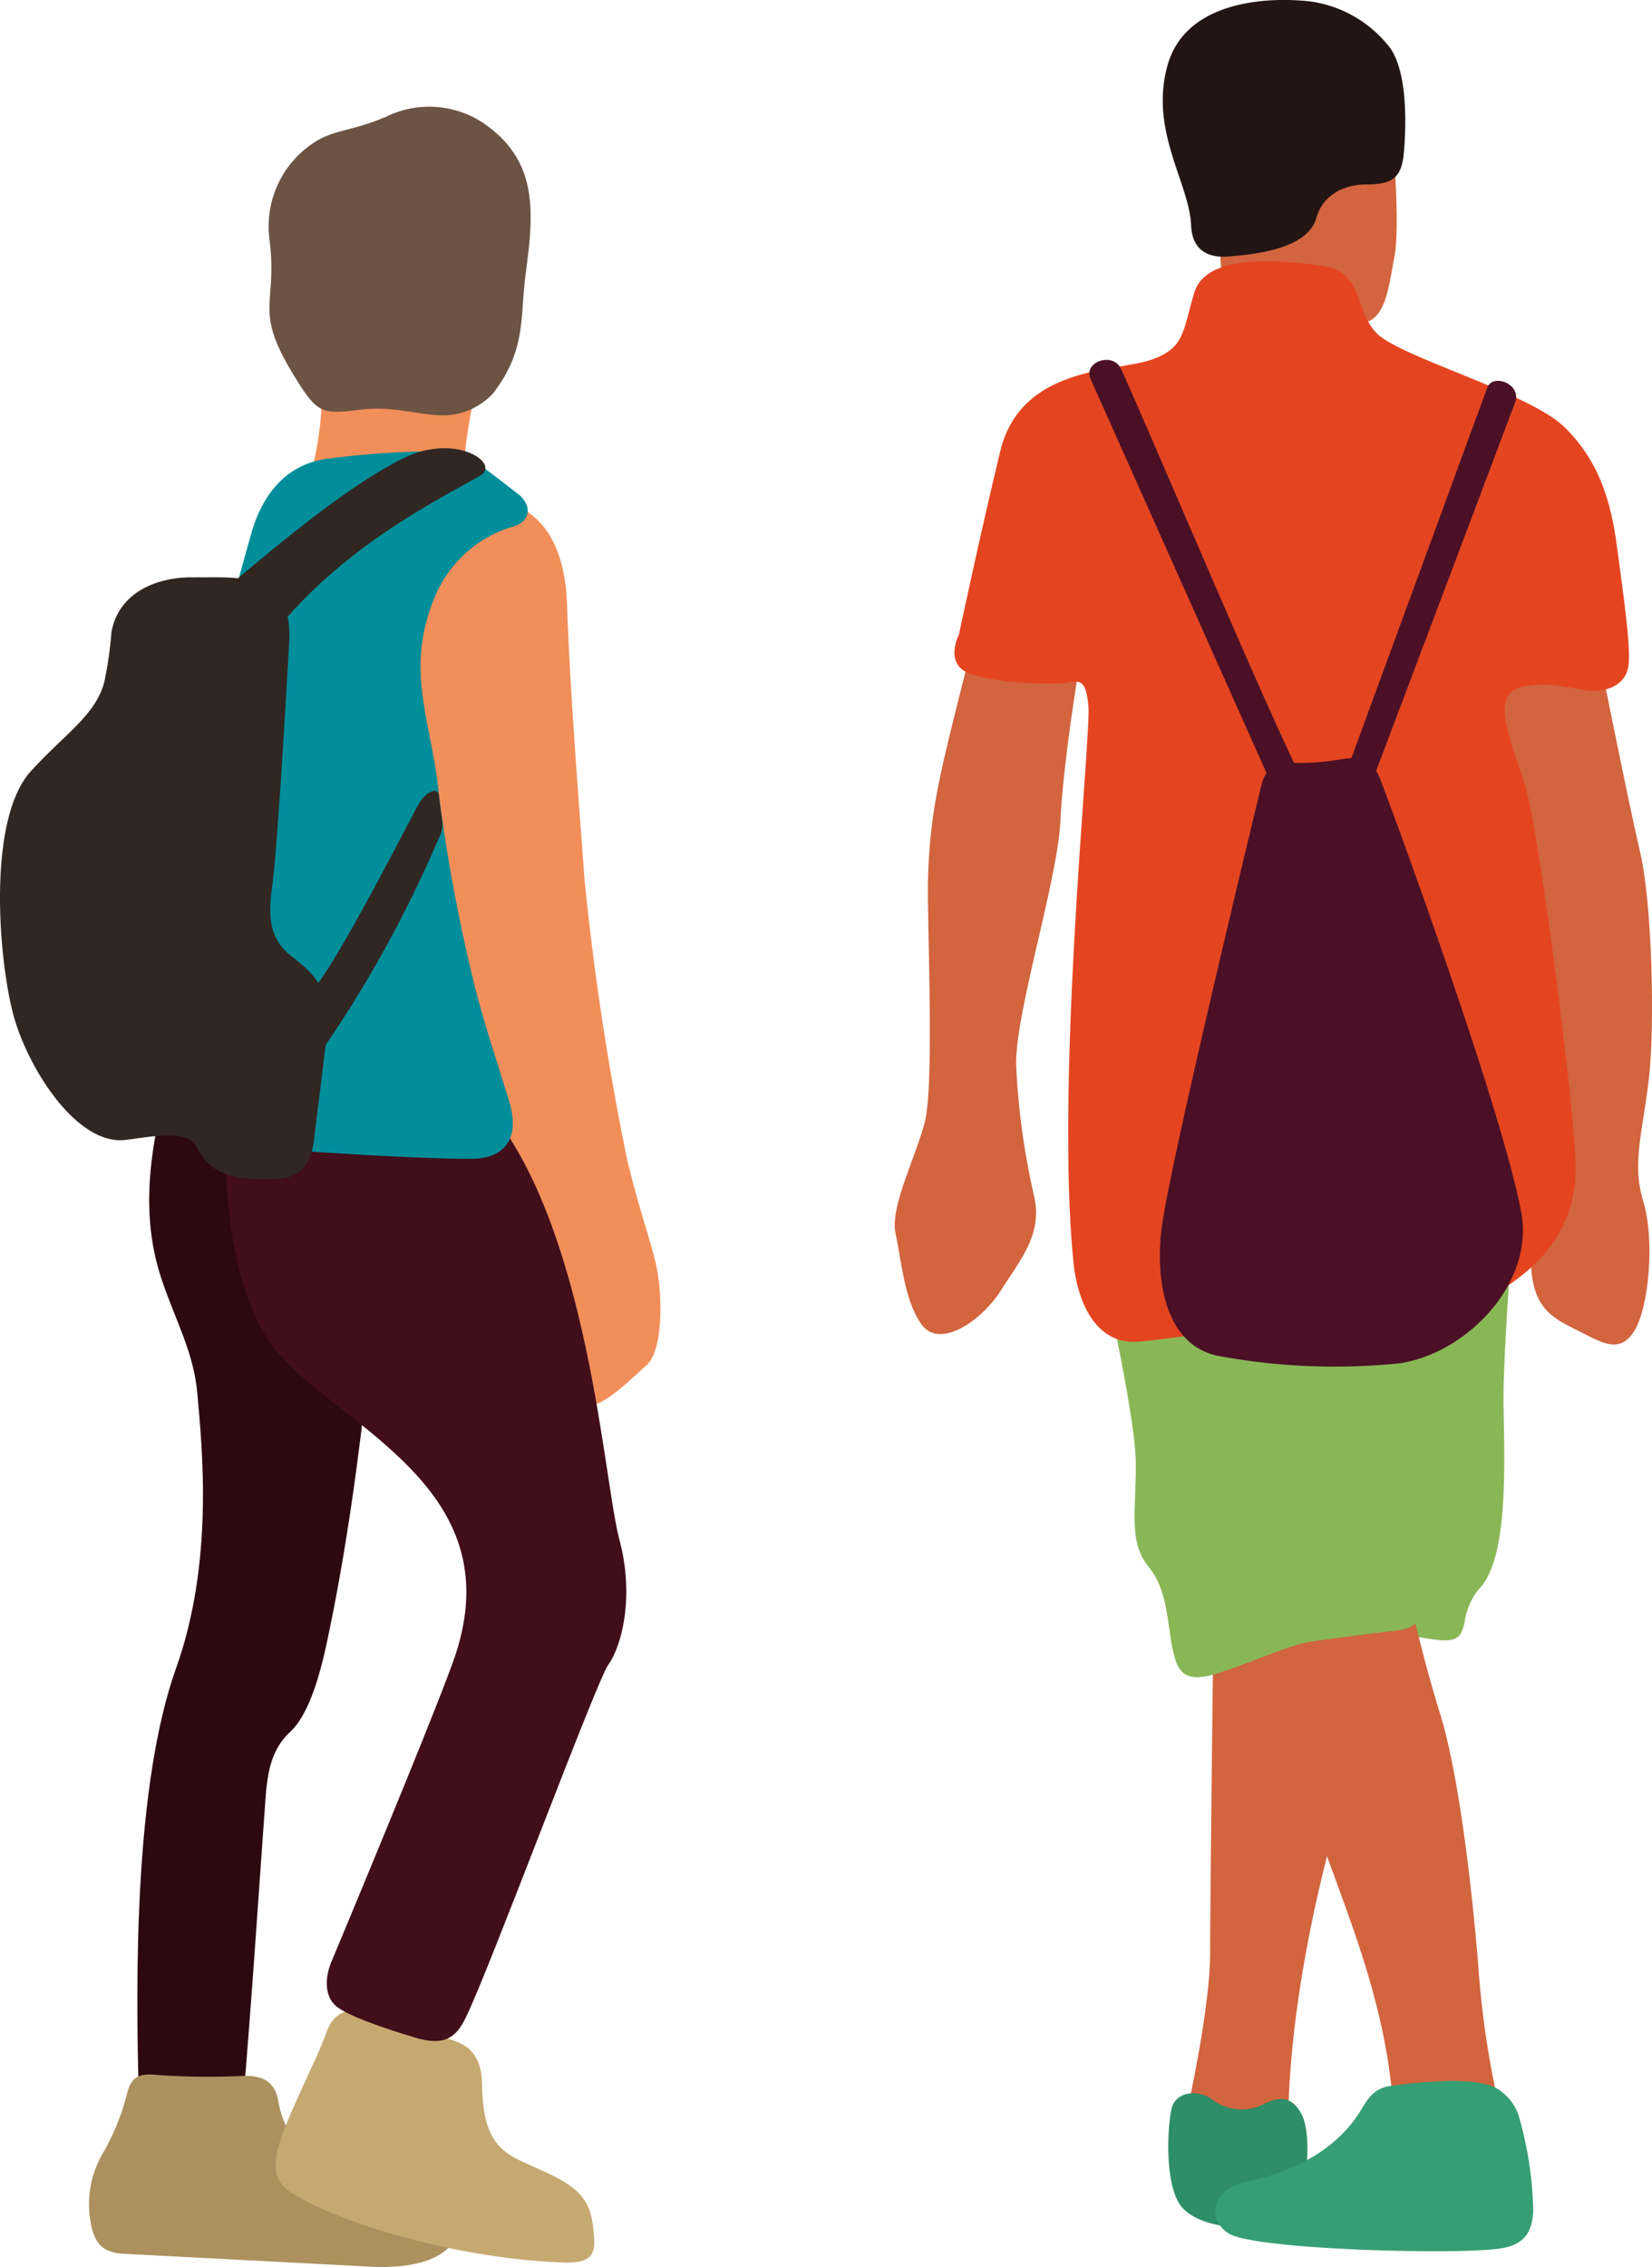 <svg xmlns="http://www.w3.org/2000/svg" xmlns:xlink="http://www.w3.org/1999/xlink" width="148" height="203" viewBox="0 0 148 203">
  <defs>
    <clipPath id="clip-path">
      <rect id="長方形_128" data-name="長方形 128" width="148" height="203" fill="none"/>
    </clipPath>
  </defs>
  <g id="グループ_177" data-name="グループ 177" clip-path="url(#clip-path)">
    <path id="パス_1432" data-name="パス 1432" d="M43.647,42.608s4.974.57,5.255,8.967,1.28,20.495,1.564,24.618A248.38,248.38,0,0,0,54.3,101.379c1.425,5.832,2.56,8.252,2.844,10.953s.145,6.265-1.135,7.4-4.416,4.268-5.4,3.417S36.828,84.727,36.828,84.727s-5.822-24.755-2.977-32.87,9.512-9.1,9.8-9.249" transform="translate(1.896 2.532)" fill="#f28e59" fill-rule="evenodd"/>
    <path id="パス_1433" data-name="パス 1433" d="M11.778,182.581c-.334-11.169-.359-28.094,3.3-38.42,3.446-9.585,2.361-19.784,1.94-24.628-.315-3.714-1.923-6.486-3.175-10.187-2.274-6.668-.772-13.439,1.168-20.126l19.733,2.274c-1.519,16.442-2.7,34.373-6.173,50.492-.681,3.176-1.7,6.358-3.212,7.759-1.555,1.447-2.01,3.193-2.216,5.69-.669,9.172-1.246,18.292-2.034,27.474,0,0-8.657.145-9.329-.327" transform="translate(0.667 5.303)" fill="#2d0811" fill-rule="evenodd"/>
    <path id="パス_1434" data-name="パス 1434" d="M26.024,41.77a29.192,29.192,0,0,0,1.283-10.394l14.485-.707a44.586,44.586,0,0,0-1.845,10.952s-13.775-.567-13.923.148" transform="translate(1.492 1.823)" fill="#f28e59" fill-rule="evenodd"/>
    <path id="パス_1435" data-name="パス 1435" d="M22.853,21.036c.714,5.878-1.519,6.076,2.25,12.177,2.08,3.371,2.439,3.337,5.916,2.933,2.758-.36,5.42.509,7.285.509a6.1,6.1,0,0,0,4.558-1.964c3.013-3.922,2.4-6.762,2.93-10.754.711-5.327,1.235-10.162-3.976-13.57a8.766,8.766,0,0,0-8.486-.473c-2.9,1.266-4.653,1.179-6.321,2.221a8.962,8.962,0,0,0-4.156,8.923" transform="translate(1.306 0.537)" fill="#6c5344" fill-rule="evenodd"/>
    <path id="パス_1436" data-name="パス 1436" d="M13.387,175.362a67.206,67.206,0,0,0,8.029.1c1.821-.051,2.818.656,3.092,2.282.878,5.308,6.105,6.962,8.949,7.822a50.328,50.328,0,0,1,7.248,3.277s.136,4.131-8.1,3.7c-7.994-.422-19.855-1.041-21.854-1.145-1.547-.078-2.509-.517-2.955-2.3a9.035,9.035,0,0,1,.954-6.651,20.62,20.62,0,0,0,2.2-5.414c.31-1.162.792-1.841,2.439-1.671" transform="translate(0.433 10.421)" fill="#ac915e" fill-rule="evenodd"/>
    <path id="パス_1437" data-name="パス 1437" d="M31.89,170.179c2.576.827,6.672,2.2,7.53,2.486,1.857.62,2.431,2.159,2.431,3.975.111,6.928,3.187,6.154,7.343,8.631,2.163,1.3,2.526,2.643,2.688,5.009.111,1.436-.257,2.287-2.618,2.218-8.656-.274-19.178-3.029-24.433-6.2-1.865-1.128-1.642-2.883-1.09-4.615.934-2.934,3.332-7.4,4.207-9.9.6-1.721,2.051-2.229,3.942-1.6" transform="translate(1.339 10.099)" fill="#c6a971" fill-rule="evenodd"/>
    <path id="パス_1438" data-name="パス 1438" d="M19.4,92.3c-.731,6.977-.232,18.82,5.11,24.143,6.646,6.643,20.257,12.227,14.986,26.864-2.088,5.782-9.954,24.6-10.926,26.932-.549,1.326-.678,3.185.664,4.081,1.605,1.1,6.233,2.47,7.315,2.777,2.071.492,3.178.012,4.1-1.961,2.025-4.078,11.662-30.037,12.752-31.554,1.131-1.556,2.4-5.97.986-11.235s-2.7-27.348-11.5-38.3c-8.169.111-19.394-1.763-23.489-1.746" transform="translate(1.097 5.486)" fill="#410e1a" fill-rule="evenodd"/>
    <path id="パス_1439" data-name="パス 1439" d="M42.782,39.663c1.168.86,2.509,1.911,3.042,2.324,1.131.886,1.243,2.391-.458,2.891a10.9,10.9,0,0,0-7.033,6.332c-2.78,6.626-.206,11.308.379,17.724a151.235,151.235,0,0,0,3.229,17.2c.85,3.338,2.026,6.816,3.066,10.24.988,3.26-.371,5.067-3.253,5.118-3.359.061-12.883-.489-17.073-.833-4.277-.343-10.143-3.511-13.974-5.55C14.315,79.082,17.423,60.96,21.94,45.367c.945-3.268,3.039-6.081,6.785-6.556a76.7,76.7,0,0,1,8.654-.654,9.014,9.014,0,0,1,5.4,1.505" transform="translate(0.614 2.267)" fill="#008e9b" fill-rule="evenodd"/>
    <path id="パス_1440" data-name="パス 1440" d="M17.153,48.8c1.9,0,3.039-.034,4.042.07,3.514.4,4.846,2.134,4.723,5.525C25.7,58.3,24.9,72.529,24.391,76.4c-.327,2.453-.421,4.716,1.753,6.341,1.887,1.505,3.555,2.858,3.168,6.61-.335,3.2-.8,6.556-1.168,9.723-.232,1.986-.954,3.536-3.493,3.606-3.454.092-5.7-.207-7.07-2.919-.814-1.618-4.206-.827-6.379-.584-4.379.488-8.846-6.593-10.075-11.47C-.187,82.477-1.113,70.2,2.871,66.04c3.1-3.354,5.667-4.91,6.468-7.846a34.209,34.209,0,0,0,.642-4.458c.61-3.517,3.95-4.939,7.173-4.939" transform="translate(0 2.9)" fill="#312722" fill-rule="evenodd"/>
    <path id="パス_1441" data-name="パス 1441" d="M17.7,51.727c4.747-4,12.409-10.654,17.878-13.157,4.553-1.927,8.116.712,6.5,1.721-3.468,2.056-13.7,6.825-20.12,16.272Z" transform="translate(1.015 2.251)" fill="#312722" fill-rule="evenodd"/>
    <path id="パス_1442" data-name="パス 1442" d="M26.172,84.716c.644,1.171,9.309-15.755,9.651-16.359.764-1.539,1.916-1.857,2-1.128.034.459.207,1.662.293,2.307.1.947-.172,1.2-.6,2.221a108.123,108.123,0,0,1-11.2,19.791Z" transform="translate(1.5 3.973)" fill="#312722" fill-rule="evenodd"/>
    <path id="パス_1443" data-name="パス 1443" d="M100.668,180.556s1.976-8.855,1.976-13.741S102.91,140,102.91,140l1.977-4.1,9.626,1.722.134,15.057s-4.748,14.673-5.013,28.8c0,0-6.195,3.961-8.966-.927" transform="translate(5.771 8.077)" fill="#d2643e" fill-rule="evenodd"/>
    <path id="パス_1444" data-name="パス 1444" d="M112.093,102.95,129.629,97.8s-1.187,14.272-1.322,20.745c-.086,4.279.819,14.98-2.235,17.957a6.093,6.093,0,0,0-1.264,2.981c-.287,1.223-.6,1.718-2.3,1.558-1.594-.148-3.95-.715-6.195-.964a26.619,26.619,0,0,1-4.751-.794Z" transform="translate(6.396 5.812)" fill="#89b756" fill-rule="evenodd"/>
    <path id="パス_1445" data-name="パス 1445" d="M102.872,177.458a4.4,4.4,0,0,0,4.486.528c1.053-.528,2.509-1.19,3.56.79s.593,8.158-1.651,9.347-6.958,1.118-8.932-.857c-1.628-1.632-1.492-6.759-1.071-8.87.337-1.681,2.442-1.815,3.608-.939" transform="translate(5.675 10.515)" fill="#2e8e67" fill-rule="evenodd"/>
    <path id="パス_1446" data-name="パス 1446" d="M83.007,53.619S80.367,63.8,79.841,66.57a47.594,47.594,0,0,0-1.057,10.039c0,4.492.528,17.445-.264,20.616s-3.158,7.665-2.635,10.042.789,6.079,2.373,8.194,5.275-.266,7.12-3.174,3.7-5.02,2.9-8.455A65.747,65.747,0,0,1,86.7,92.469c-.264-4.491,3.694-16.648,3.957-22.2s1.845-14.8,1.845-14.8Z" transform="translate(4.346 3.187)" fill="#d2643e" fill-rule="evenodd"/>
    <path id="パス_1447" data-name="パス 1447" d="M135.78,54.152s2.9,14.536,3.957,19.026,1.315,15.322.789,20.078-1.579,7.663-.527,11.1.523,9.515-.792,11.626-2.894,1.058-5.008,0-3.959-1.849-4.224-5.547.8-13.213.8-13.213-3.167-29.588-4.747-35.4,4.747-9.515,9.757-7.665" transform="translate(7.211 3.19)" fill="#d2643e" fill-rule="evenodd"/>
    <path id="パス_1448" data-name="パス 1448" d="M103.584,25.132l-.393-6.341,9.886-8.194,5.8,1.587s.658,7.4.131,10.174-.787,5.813-3.03,5.944-12.4-3.171-12.4-3.171" transform="translate(5.916 0.63)" fill="#d2643e" fill-rule="evenodd"/>
    <path id="パス_1449" data-name="パス 1449" d="M118.841,181.81c-.683-13.517-6.8-23.037-9.493-34.747a90.706,90.706,0,0,0-3.691-10.308l14.5-1.852s1.324,5.811,2.771,10.436,2.64,13.082,3.429,22.331a81.565,81.565,0,0,0,2.107,13.872Z" transform="translate(6.057 8.018)" fill="#d2643e" fill-rule="evenodd"/>
    <path id="パス_1450" data-name="パス 1450" d="M102.971,144.1c2.436-.562,6.839-2.69,9.063-3.036,2.105-.333,6.451-.858,7.778-1.012,2.42-.265,2.574-2.025,2.074-4.023-.806-3.265-2.261-8.45-2.732-11.218-.652-3.823-4.357-24.71-4.357-24.71l-21.678,6.428s3.3,14.14,3.3,18.632-.658,7,1.187,9.247c1.628,1.98,1.628,4.888,2.086,7.209.412,2.094,1.043,2.983,3.281,2.483" transform="translate(5.339 5.949)" fill="#89b756" fill-rule="evenodd"/>
    <path id="パス_1451" data-name="パス 1451" d="M97.388,118.823c4.469-.374,11.053-1.833,15.543-.935,5.269,1.058,11.076,1.324,12.133-2.374s1.45.919,5.405-1.724,6.064-6.079,6.064-10.568-3.3-30.518-4.614-34.482-2.9-7.657-.53-8.452,5.406.26,6.725.26,3.033-.529,3.167-2.509-.535-6.484-1.062-10.45-1.587-7.66-4.748-10.7-14.642-6.221-16.752-8.339-1.056-5.55-5.01-6.079-10.281-1.05-11.338,2.381-.79,5.02-3.953,6.076-11.606.522-13.451,8.187S81.274,55.5,81.274,55.5s-1.316,2.509.792,3.433,7.388,1.054,8.572.923,2.022-.732,2.239,2.117c.22,2.824-2.989,33.39-1.347,49.72.315,3.274,1.838,7.464,5.858,7.129" transform="translate(4.636 1.313)" fill="#e44520" fill-rule="evenodd"/>
    <path id="パス_1452" data-name="パス 1452" d="M101.059,20.156c.08,2.134,1.385,2.972,3.332,2.811,2.484-.2,7.1-.669,7.9-3.473.579-2.026,2.414-2.972,4.492-2.98,2.347,0,3.161-.6,3.348-2.956.232-2.715.248-7.081-1.2-9.208A10.87,10.87,0,0,0,111.761.132c-3.424-.4-11.19-.277-12.835,5.8-1.584,5.847,1.988,10.484,2.133,14.227" transform="translate(5.648 0)" fill="#221514" fill-rule="evenodd"/>
    <path id="パス_1453" data-name="パス 1453" d="M92.388,32.077c-.588-1.517,1.982-2.343,2.7-.939C96.3,33.49,111.27,69.106,111.83,68.606l-2.238,1.984Z" transform="translate(5.292 1.808)" fill="#4b1026" fill-rule="evenodd"/>
    <path id="パス_1454" data-name="パス 1454" d="M113.768,68.1l12.947-35.287c.46-1.33,3.131-.357,2.5,1.307L116,69.15s-2.5-.925-2.236-1.048" transform="translate(6.521 1.913)" fill="#4b1026" fill-rule="evenodd"/>
    <path id="パス_1455" data-name="パス 1455" d="M110.385,64.5a20.64,20.64,0,0,0,4.255-.343c1.666-.224,2.681.075,3.362,1.765,1.082,2.724,11.009,29.784,12.659,38.888,1.138,6.3-4.851,12.514-10.859,13.453a57.152,57.152,0,0,1-16.393-.678c-4.921-1.1-5.509-7.32-4.968-11.476.761-5.835,8.336-37.142,8.93-39.611.4-1.673,1.491-2,3.013-2" transform="translate(5.634 3.809)" fill="#4b1026" fill-rule="evenodd"/>
    <path id="パス_1456" data-name="パス 1456" d="M104.336,189.632c-1.974-1.019-2.046-3.975,1.41-4.716,4.19-.893,8.06-2.818,10.242-6.368.606-.993,1.141-2.006,2.677-2.215,3.3-.442,7.388-.791,9.362.133a4.5,4.5,0,0,1,2.257,3,32.62,32.62,0,0,1,1.172,8.081c-.1,1.751-.683,2.958-2.838,3.321-3.6.606-21.409.159-24.283-1.237" transform="translate(5.904 10.453)" fill="#359e74" fill-rule="evenodd"/>
  </g>
</svg>
